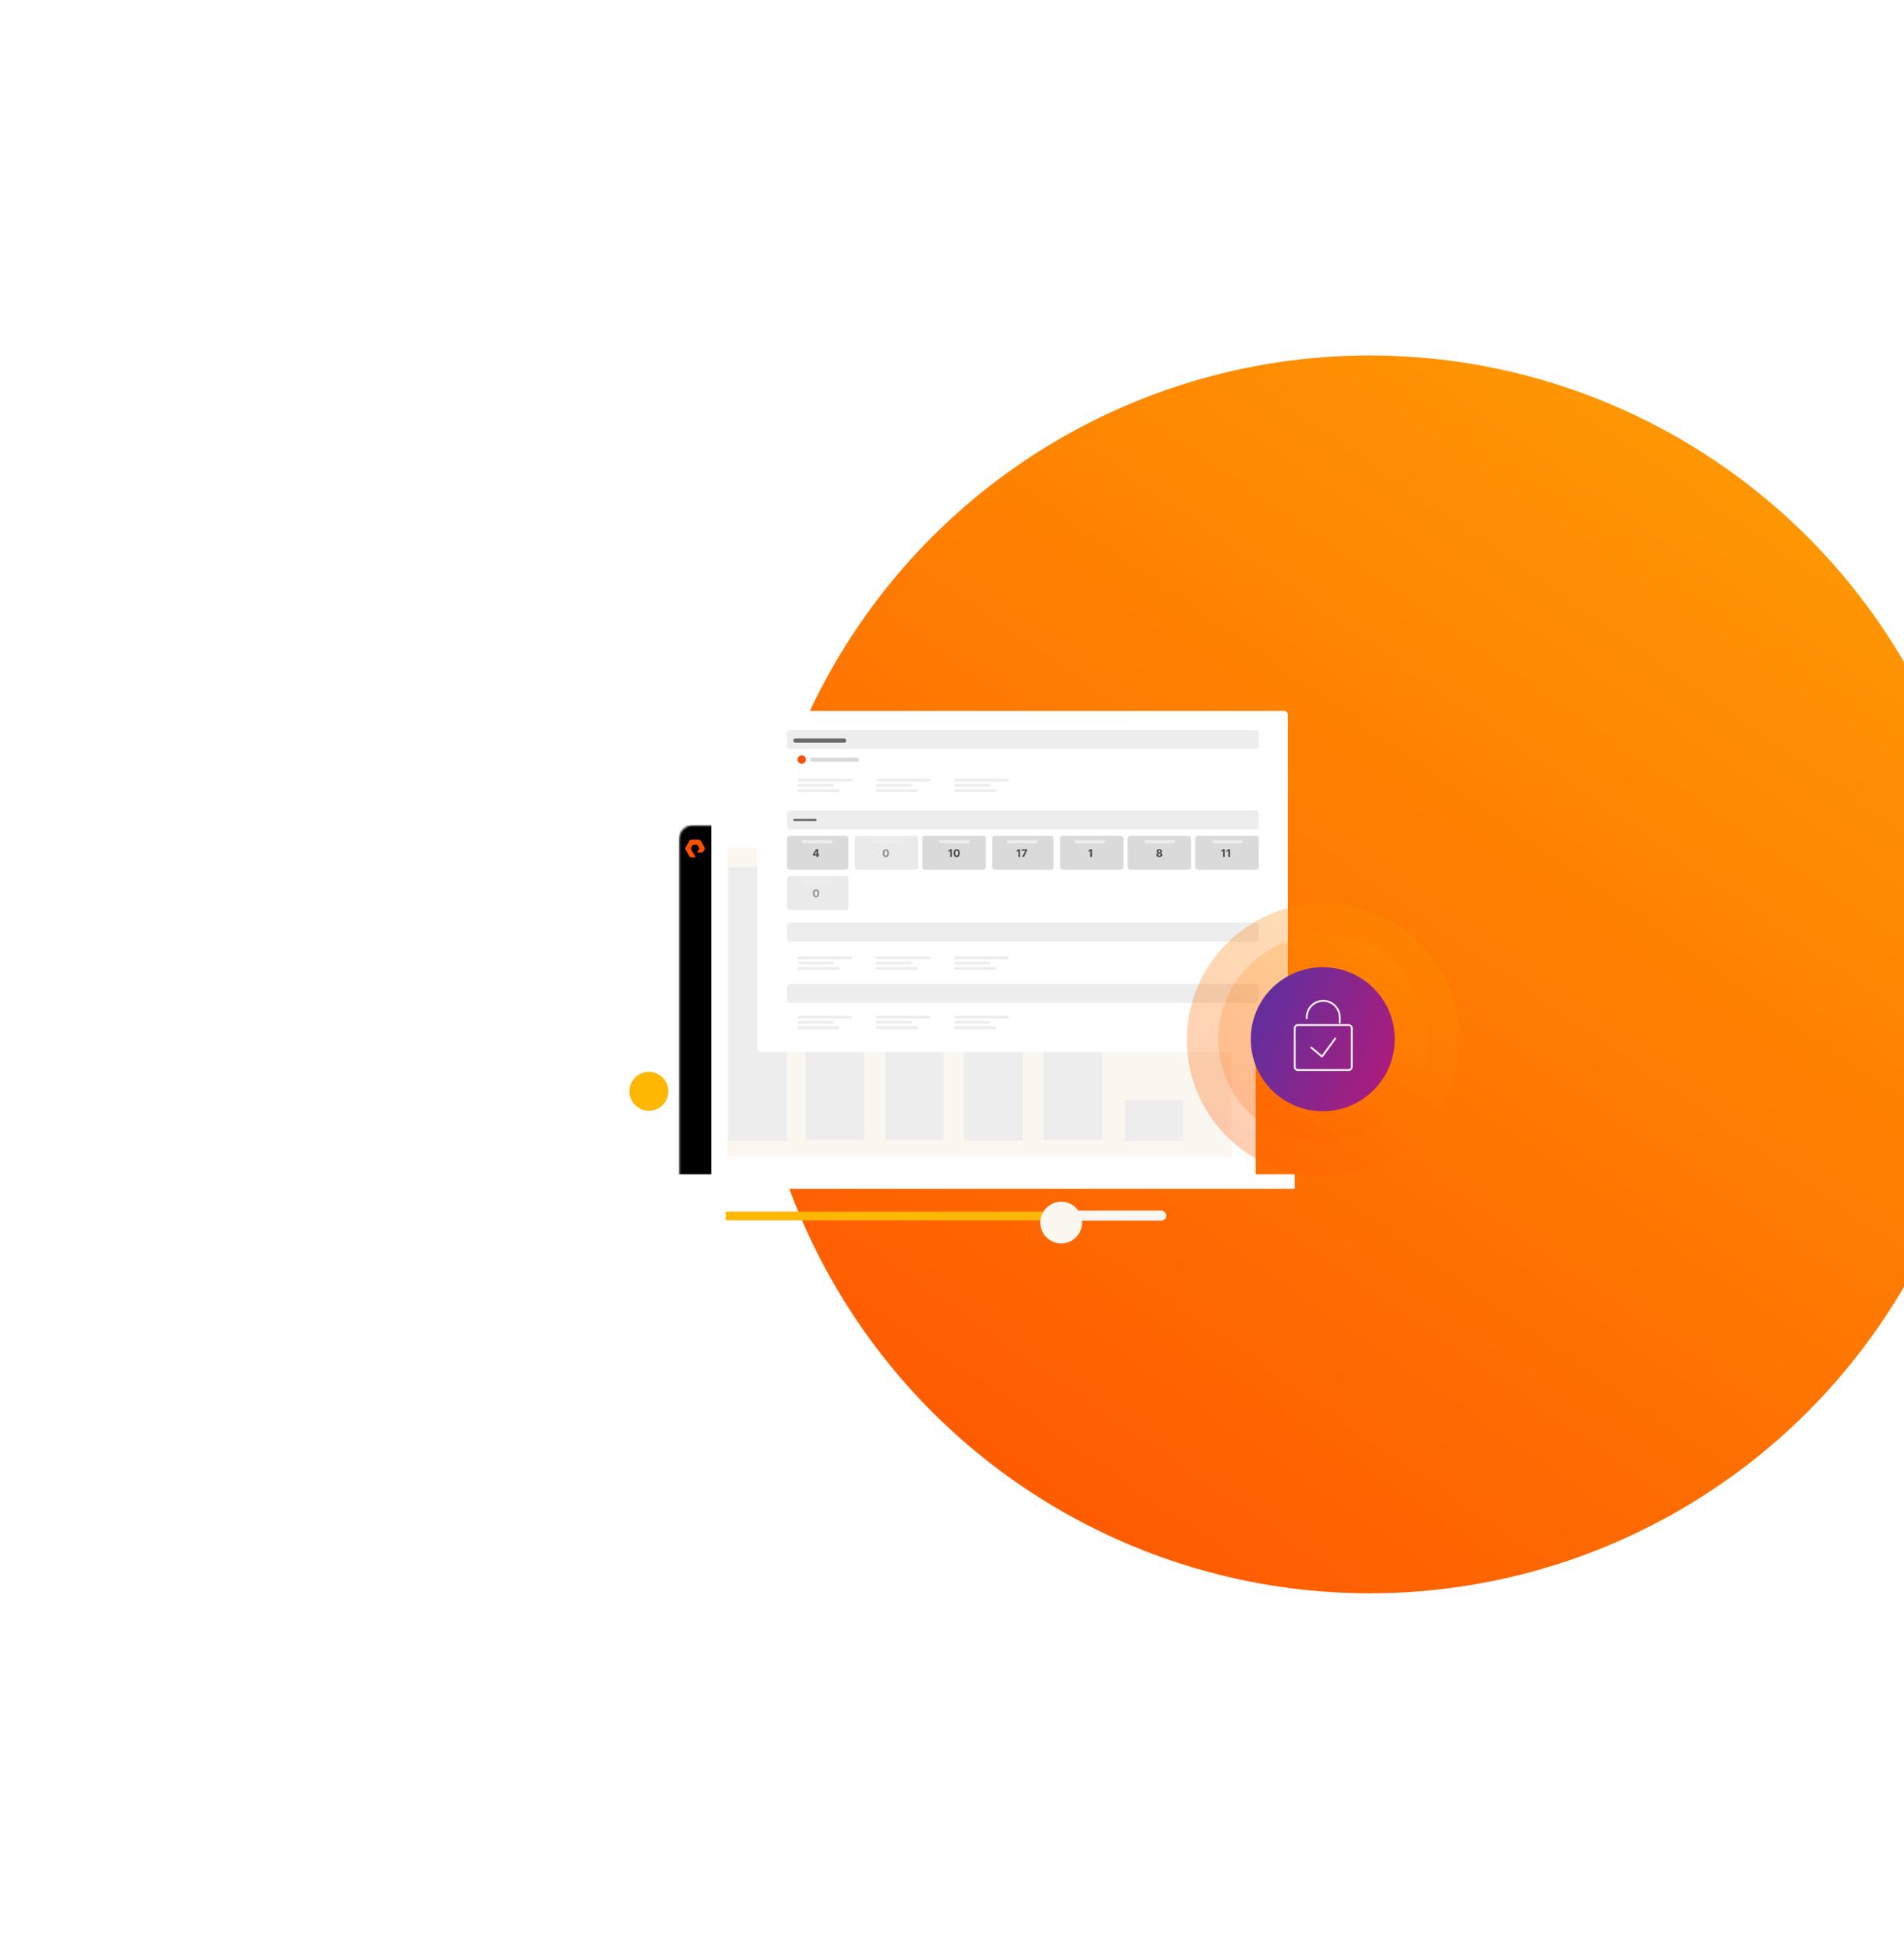 <svg width="900" height="920" viewBox="0 0 900 920" fill="none" xmlns="http://www.w3.org/2000/svg">
<g clip-path="url(#clip0)">
<circle cx="647.5" cy="460.5" r="292.5" fill="url(#paint0_linear)"/>
<g filter="url(#filter0_d)">
<mask id="mask0" mask-type="alpha" maskUnits="userSpaceOnUse" x="310" y="382" width="274" height="168">
<path d="M310.333 389.408C310.333 385.604 313.417 382.521 317.22 382.521H576.218C580.021 382.521 583.105 385.604 583.105 389.408V549.087H310.333V389.408Z" fill="#FAF7F1"/>
</mask>
<g mask="url(#mask0)">
<rect x="310.333" y="382.521" width="272.771" height="166.566" fill="white"/>
<rect x="310.333" y="382.521" width="15.281" height="166.566" fill="black"/>
<path fill-rule="evenodd" clip-rule="evenodd" d="M318.313 397.802H316.264C315.841 397.802 315.451 397.573 315.256 397.213L313.533 394.204C313.338 393.844 313.338 393.387 313.533 392.994L315.256 389.986C315.451 389.626 315.874 389.397 316.264 389.397H319.678C320.101 389.397 320.491 389.626 320.686 389.986L322.409 392.994C322.604 393.354 322.604 393.812 322.409 394.204L321.954 394.924C321.759 395.283 321.369 395.512 320.946 395.512H318.898L320.003 393.616L318.963 391.817H316.914L315.874 393.616L318.313 397.802Z" fill="#FE5000"/>
<g style="mix-blend-mode:multiply">
<rect x="333.257" y="393.218" width="238.388" height="145.936" rx="1.06" fill="#FAF7F1"/>
</g>
</g>
<rect x="292" y="547.558" width="309.446" height="6.877" rx="0.53" fill="white"/>
</g>
<path d="M531.614 519.813L559.297 519.813L559.297 539.195L531.614 539.195L531.614 519.813Z" fill="#EDEDED"/>
<path d="M493.231 488.116L520.914 488.116L520.914 538.879L493.231 538.879L493.231 488.116Z" fill="#EDEDED"/>
<path d="M455.771 468.076L483.454 468.076L483.454 539.144L455.771 539.144L455.771 468.076Z" fill="#EDEDED"/>
<path d="M418.311 488.116L445.994 488.116L445.994 538.878L418.311 538.878L418.311 488.116Z" fill="#EDEDED"/>
<path d="M380.842 427.999L408.525 427.999L408.525 538.754L380.842 538.754L380.842 427.999Z" fill="#EDEDED"/>
<path d="M344.292 410L371.975 410L371.975 539.214L344.292 539.214L344.292 410Z" fill="#EDEDED"/>
<path d="M358 337.689C358 336.756 358.756 336 359.689 336H607.081C608.014 336 608.77 336.756 608.77 337.689V495.581C608.77 496.513 608.014 497.269 607.081 497.269H359.689C358.756 497.269 358 496.513 358 495.581V337.689Z" fill="white"/>
<rect x="372" y="448" width="223" height="13" rx="1.171" fill="white"/>
<rect x="372" y="345" width="223" height="33" rx="1.171" fill="white"/>
<path d="M380.951 358.976C380.951 357.885 380.067 357 378.976 357C377.885 357 377 357.885 377 358.976C377 360.067 377.885 360.951 378.976 360.951C380.067 360.951 380.951 360.067 380.951 358.976Z" fill="#FE5000"/>
<path d="M405.167 358H383.833C383.373 358 383 358.448 383 359V359C383 359.552 383.373 360 383.833 360H405.167C405.627 360 406 359.552 406 359V359C406 358.448 405.627 358 405.167 358Z" fill="#DADADA"/>
<path d="M402.089 368H377.679C377.304 368 377 368.304 377 368.678C377 369.053 377.304 369.356 377.679 369.356H402.089C402.464 369.356 402.767 369.053 402.767 368.678C402.767 368.304 402.464 368 402.089 368Z" fill="#EDEDED"/>
<path d="M393.5 370.486H377.678C377.304 370.486 377 370.79 377 371.164C377 371.539 377.304 371.842 377.678 371.842H393.5C393.874 371.842 394.178 371.539 394.178 371.164C394.178 370.79 393.874 370.486 393.5 370.486Z" fill="#EDEDED"/>
<path d="M396.212 372.972H377.678C377.304 372.972 377 373.276 377 373.65C377 374.025 377.304 374.328 377.678 374.328H396.212C396.587 374.328 396.89 374.025 396.89 373.65C396.89 373.276 396.587 372.972 396.212 372.972Z" fill="#EDEDED"/>
<path d="M439.089 368H414.679C414.304 368 414 368.304 414 368.678C414 369.053 414.304 369.356 414.679 369.356H439.089C439.464 369.356 439.767 369.053 439.767 368.678C439.767 368.304 439.464 368 439.089 368Z" fill="#EDEDED"/>
<path d="M476.089 368H451.679C451.304 368 451 368.304 451 368.678C451 369.053 451.304 369.356 451.679 369.356H476.089C476.464 369.356 476.767 369.053 476.767 368.678C476.767 368.304 476.464 368 476.089 368Z" fill="#EDEDED"/>
<path d="M430.5 370.486H414.678C414.304 370.486 414 370.79 414 371.164C414 371.539 414.304 371.842 414.678 371.842H430.5C430.874 371.842 431.178 371.539 431.178 371.164C431.178 370.79 430.874 370.486 430.5 370.486Z" fill="#EDEDED"/>
<path d="M467.5 370.486H451.678C451.304 370.486 451 370.79 451 371.164C451 371.539 451.304 371.842 451.678 371.842H467.5C467.874 371.842 468.178 371.539 468.178 371.164C468.178 370.79 467.874 370.486 467.5 370.486Z" fill="#EDEDED"/>
<path d="M433.212 372.972H414.678C414.304 372.972 414 373.276 414 373.65C414 374.025 414.304 374.328 414.678 374.328H433.212C433.587 374.328 433.89 374.025 433.89 373.65C433.89 373.276 433.587 372.972 433.212 372.972Z" fill="#EDEDED"/>
<path d="M470.212 372.972H451.678C451.304 372.972 451 373.276 451 373.65C451 374.025 451.304 374.328 451.678 374.328H470.212C470.587 374.328 470.89 374.025 470.89 373.65C470.89 373.276 470.587 372.972 470.212 372.972Z" fill="#EDEDED"/>
<path d="M402.089 452H377.679C377.304 452 377 452.304 377 452.678C377 453.053 377.304 453.356 377.679 453.356H402.089C402.464 453.356 402.767 453.053 402.767 452.678C402.767 452.304 402.464 452 402.089 452Z" fill="#EDEDED"/>
<path d="M393.5 454.486H377.678C377.304 454.486 377 454.79 377 455.164C377 455.539 377.304 455.842 377.678 455.842H393.5C393.874 455.842 394.178 455.539 394.178 455.164C394.178 454.79 393.874 454.486 393.5 454.486Z" fill="#EDEDED"/>
<path d="M396.212 456.972H377.678C377.304 456.972 377 457.276 377 457.65C377 458.025 377.304 458.328 377.678 458.328H396.212C396.587 458.328 396.89 458.025 396.89 457.65C396.89 457.276 396.587 456.972 396.212 456.972Z" fill="#EDEDED"/>
<path d="M439.089 452H414.679C414.304 452 414 452.304 414 452.678C414 453.053 414.304 453.356 414.679 453.356H439.089C439.464 453.356 439.767 453.053 439.767 452.678C439.767 452.304 439.464 452 439.089 452Z" fill="#EDEDED"/>
<path d="M476.089 452H451.679C451.304 452 451 452.304 451 452.678C451 453.053 451.304 453.356 451.679 453.356H476.089C476.464 453.356 476.767 453.053 476.767 452.678C476.767 452.304 476.464 452 476.089 452Z" fill="#EDEDED"/>
<path d="M430.5 454.486H414.678C414.304 454.486 414 454.79 414 455.164C414 455.539 414.304 455.842 414.678 455.842H430.5C430.874 455.842 431.178 455.539 431.178 455.164C431.178 454.79 430.874 454.486 430.5 454.486Z" fill="#EDEDED"/>
<path d="M467.5 454.486H451.678C451.304 454.486 451 454.79 451 455.164C451 455.539 451.304 455.842 451.678 455.842H467.5C467.874 455.842 468.178 455.539 468.178 455.164C468.178 454.79 467.874 454.486 467.5 454.486Z" fill="#EDEDED"/>
<path d="M433.212 456.972H414.678C414.304 456.972 414 457.276 414 457.65C414 458.025 414.304 458.328 414.678 458.328H433.212C433.587 458.328 433.89 458.025 433.89 457.65C433.89 457.276 433.587 456.972 433.212 456.972Z" fill="#EDEDED"/>
<path d="M470.212 456.972H451.678C451.304 456.972 451 457.276 451 457.65C451 458.025 451.304 458.328 451.678 458.328H470.212C470.587 458.328 470.89 458.025 470.89 457.65C470.89 457.276 470.587 456.972 470.212 456.972Z" fill="#EDEDED"/>
<rect x="372" y="476" width="223" height="13" rx="1.171" fill="white"/>
<path d="M402.089 480H377.679C377.304 480 377 480.304 377 480.678C377 481.053 377.304 481.356 377.679 481.356H402.089C402.464 481.356 402.767 481.053 402.767 480.678C402.767 480.304 402.464 480 402.089 480Z" fill="#EDEDED"/>
<path d="M393.5 482.486H377.678C377.304 482.486 377 482.79 377 483.164C377 483.539 377.304 483.842 377.678 483.842H393.5C393.874 483.842 394.178 483.539 394.178 483.164C394.178 482.79 393.874 482.486 393.5 482.486Z" fill="#EDEDED"/>
<path d="M396.212 484.972H377.678C377.304 484.972 377 485.276 377 485.65C377 486.025 377.304 486.328 377.678 486.328H396.212C396.587 486.328 396.89 486.025 396.89 485.65C396.89 485.276 396.587 484.972 396.212 484.972Z" fill="#EDEDED"/>
<path d="M439.089 480H414.679C414.304 480 414 480.304 414 480.678C414 481.053 414.304 481.356 414.679 481.356H439.089C439.464 481.356 439.767 481.053 439.767 480.678C439.767 480.304 439.464 480 439.089 480Z" fill="#EDEDED"/>
<path d="M476.089 480H451.679C451.304 480 451 480.304 451 480.678C451 481.053 451.304 481.356 451.679 481.356H476.089C476.464 481.356 476.767 481.053 476.767 480.678C476.767 480.304 476.464 480 476.089 480Z" fill="#EDEDED"/>
<path d="M430.5 482.486H414.678C414.304 482.486 414 482.79 414 483.164C414 483.539 414.304 483.842 414.678 483.842H430.5C430.874 483.842 431.178 483.539 431.178 483.164C431.178 482.79 430.874 482.486 430.5 482.486Z" fill="#EDEDED"/>
<path d="M467.5 482.486H451.678C451.304 482.486 451 482.79 451 483.164C451 483.539 451.304 483.842 451.678 483.842H467.5C467.874 483.842 468.178 483.539 468.178 483.164C468.178 482.79 467.874 482.486 467.5 482.486Z" fill="#EDEDED"/>
<path d="M433.212 484.972H414.678C414.304 484.972 414 485.276 414 485.65C414 486.025 414.304 486.328 414.678 486.328H433.212C433.587 486.328 433.89 486.025 433.89 485.65C433.89 485.276 433.587 484.972 433.212 484.972Z" fill="#EDEDED"/>
<path d="M470.212 484.972H451.678C451.304 484.972 451 485.276 451 485.65C451 486.025 451.304 486.328 451.678 486.328H470.212C470.587 486.328 470.89 486.025 470.89 485.65C470.89 485.276 470.587 484.972 470.212 484.972Z" fill="#EDEDED"/>
<rect x="372" y="383" width="223" height="9" rx="1.5" fill="#EDEDED"/>
<rect x="372" y="345" width="223" height="9" rx="1.5" fill="#EDEDED"/>
<path d="M399.094 349H375.906C375.406 349 375 349.448 375 350V350C375 350.552 375.406 351 375.906 351H399.094C399.594 351 400 350.552 400 350V350C400 349.448 399.594 349 399.094 349Z" fill="#6C6C6C"/>
<path d="M385.601 387H375.399C375.178 387 375 387.224 375 387.5V387.5C375 387.776 375.178 388 375.399 388H385.601C385.822 388 386 387.776 386 387.5V387.5C386 387.224 385.822 387 385.601 387Z" fill="#6C6C6C"/>
<rect x="372" y="436" width="223" height="9" rx="1.5" fill="#EDEDED"/>
<rect x="372" y="465" width="223" height="9" rx="1.5" fill="#EDEDED"/>
<rect x="404" y="395" width="30" height="16" rx="1.171" fill="#D7D7D7" fill-opacity="0.5"/>
<rect x="372" y="395" width="29" height="16" rx="1.171" fill="#DADADA"/>
<rect x="372" y="414" width="29" height="16" rx="1.171" fill="#D7D7D7" fill-opacity="0.5"/>
<rect x="436" y="395" width="30" height="16" rx="1.171" fill="#DADADA"/>
<rect x="469" y="395" width="29" height="16" rx="1.171" fill="#DADADA"/>
<rect x="501" y="395" width="30" height="16" rx="1.171" fill="#DADADA"/>
<rect x="533" y="395" width="30" height="16" rx="1.171" fill="#DADADA"/>
<rect x="565" y="395" width="30" height="16" rx="1.171" fill="#DADADA"/>
<path d="M392.71 397H379.762C379.341 397 379 397.341 379 397.762C379 398.182 379.341 398.523 379.762 398.523H392.71C393.13 398.523 393.471 398.182 393.471 397.762C393.471 397.341 393.13 397 392.71 397Z" fill="#EDEDED"/>
<path d="M392.71 416H379.762C379.341 416 379 416.341 379 416.762C379 417.182 379.341 417.523 379.762 417.523H392.71C393.13 417.523 393.471 417.182 393.471 416.762C393.471 416.341 393.13 416 392.71 416Z" fill="#EDEDED"/>
<path d="M425.71 397H412.762C412.341 397 412 397.341 412 397.762C412 398.182 412.341 398.523 412.762 398.523H425.71C426.13 398.523 426.471 398.182 426.471 397.762C426.471 397.341 426.13 397 425.71 397Z" fill="#EDEDED"/>
<path d="M457.71 397H444.762C444.341 397 444 397.341 444 397.762C444 398.182 444.341 398.523 444.762 398.523H457.71C458.13 398.523 458.471 398.182 458.471 397.762C458.471 397.341 458.13 397 457.71 397Z" fill="#EDEDED"/>
<path d="M489.71 397H476.762C476.341 397 476 397.341 476 397.762C476 398.182 476.341 398.523 476.762 398.523H489.71C490.13 398.523 490.471 398.182 490.471 397.762C490.471 397.341 490.13 397 489.71 397Z" fill="#EDEDED"/>
<path d="M521.71 397H508.762C508.341 397 508 397.341 508 397.762C508 398.182 508.341 398.523 508.762 398.523H521.71C522.13 398.523 522.471 398.182 522.471 397.762C522.471 397.341 522.13 397 521.71 397Z" fill="#EDEDED"/>
<path d="M554.71 397H541.762C541.341 397 541 397.341 541 397.762C541 398.182 541.341 398.523 541.762 398.523H554.71C555.13 398.523 555.471 398.182 555.471 397.762C555.471 397.341 555.13 397 554.71 397Z" fill="#EDEDED"/>
<path d="M586.71 397H573.762C573.341 397 573 397.341 573 397.762C573 398.182 573.341 398.523 573.762 398.523H586.71C587.13 398.523 587.471 398.182 587.471 397.762C587.471 397.341 587.13 397 586.71 397Z" fill="#EDEDED"/>
<path d="M384.24 404.361H385.985V405H386.72V404.361H387.171V403.745H386.72V401.364H385.758L384.24 403.755V404.361ZM385.999 403.745H385.014V403.716L385.971 402.202H385.999V403.745Z" fill="#474747"/>
<path d="M385.72 424.08C386.635 424.08 387.187 423.384 387.189 422.185C387.191 420.996 386.631 420.314 385.72 420.314C384.808 420.314 384.254 420.994 384.252 422.185C384.248 423.38 384.804 424.078 385.72 424.08ZM385.72 423.443C385.303 423.443 385.033 423.023 385.035 422.185C385.037 421.36 385.305 420.944 385.72 420.944C386.134 420.944 386.404 421.36 386.404 422.185C386.406 423.023 386.136 423.443 385.72 423.443Z" fill="#919191"/>
<path d="M418.72 405.08C419.635 405.08 420.187 404.384 420.189 403.185C420.191 401.996 419.631 401.314 418.72 401.314C417.808 401.314 417.254 401.994 417.252 403.185C417.248 404.38 417.804 405.078 418.72 405.08ZM418.72 404.443C418.303 404.443 418.033 404.023 418.035 403.185C418.037 402.36 418.305 401.944 418.72 401.944C419.134 401.944 419.404 402.36 419.404 403.185C419.406 404.023 419.136 404.443 418.72 404.443Z" fill="#919191"/>
<path d="M449.932 401.364H449.21L448.31 401.934V402.615L449.142 402.093H449.164V405H449.932V401.364Z" fill="#474747"/>
<path d="M452.222 405.08C453.137 405.08 453.689 404.384 453.691 403.185C453.693 401.996 453.133 401.314 452.222 401.314C451.31 401.314 450.756 401.994 450.754 403.185C450.751 404.38 451.306 405.078 452.222 405.08ZM452.222 404.443C451.805 404.443 451.535 404.023 451.537 403.185C451.539 402.36 451.807 401.944 452.222 401.944C452.636 401.944 452.906 402.36 452.906 403.185C452.908 404.023 452.638 404.443 452.222 404.443Z" fill="#474747"/>
<path d="M482.167 401.364H481.444L480.544 401.934V402.615L481.377 402.093H481.398V405H482.167V401.364Z" fill="#474747"/>
<path d="M483.175 405H483.969L485.478 402.001V401.364H482.926V401.992H484.682V402.017L483.175 405Z" fill="#474747"/>
<path d="M516.154 401.364H515.431L514.531 401.934V402.615L515.364 402.093H515.385V405H516.154V401.364Z" fill="#474747"/>
<path d="M547.999 405.05C548.819 405.05 549.408 404.611 549.41 404.022C549.408 403.567 549.059 403.196 548.622 403.123V403.098C549.002 403.02 549.274 402.692 549.275 402.292C549.274 401.729 548.734 401.314 547.999 401.314C547.262 401.314 546.722 401.729 546.724 402.292C546.722 402.69 546.99 403.02 547.377 403.098V403.123C546.933 403.196 546.587 403.567 546.589 404.022C546.587 404.611 547.178 405.05 547.999 405.05ZM547.999 404.485C547.633 404.485 547.388 404.269 547.388 403.961C547.388 403.647 547.645 403.42 547.999 403.42C548.35 403.42 548.609 403.647 548.609 403.961C548.609 404.27 548.363 404.485 547.999 404.485ZM547.999 402.86C547.692 402.86 547.473 402.66 547.473 402.372C547.473 402.088 547.688 401.893 547.999 401.893C548.308 401.893 548.524 402.09 548.524 402.372C548.524 402.66 548.304 402.86 547.999 402.86Z" fill="#474747"/>
<path d="M578.93 401.364H578.208L577.308 401.934V402.615L578.14 402.093H578.162V405H578.93V401.364Z" fill="#474747"/>
<path d="M581.377 401.364H580.654L579.754 401.934V402.615L580.587 402.093H580.608V405H581.377V401.364Z" fill="#474747"/>
<path d="M497.729 574.525C497.729 573.221 498.786 572.163 500.091 572.163L548.898 572.163C550.202 572.163 551.259 573.221 551.259 574.525V574.525C551.259 575.829 550.202 576.886 548.898 576.886H500.091C498.786 576.886 497.729 575.829 497.729 574.525V574.525Z" fill="#FAF7F1"/>
<path d="M343.043 572.606L498.922 572.606V576.745H343.043V572.606Z" fill="#FEB804"/>
<g filter="url(#filter1_d)">
<circle cx="500.044" cy="574.648" r="9.858" fill="#FAF7F1"/>
</g>
<g style="mix-blend-mode:multiply">
<g style="mix-blend-mode:multiply" opacity="0.3">
<circle cx="625.5" cy="491.5" r="64.5" fill="url(#paint1_linear)"/>
</g>
<g style="mix-blend-mode:multiply" opacity="0.2">
<ellipse cx="625.5" cy="491.093" rx="49.623" ry="49.217" fill="url(#paint2_linear)"/>
</g>
<ellipse opacity="0.5" cx="625.5" cy="491.094" rx="33.624" ry="33.974" fill="url(#paint3_linear)"/>
</g>
<path d="M625.239 457.11C644.062 457.11 659.265 472.313 659.265 491.136C659.265 509.96 644.062 525.163 625.239 525.163C606.415 525.163 591.212 509.96 591.212 491.136C591.212 472.313 606.415 457.11 625.239 457.11Z" fill="url(#paint4_linear)"/>
<path d="M633.288 483.323V480.798C633.288 476.484 629.783 473 625.484 473C621.168 473 617.681 476.484 617.681 480.798V481.203" stroke="#FAF7F1" stroke-width="0.86" stroke-miterlimit="10" stroke-linecap="round" stroke-linejoin="round"/>
<path d="M637.494 505.703H613.476C612.664 505.703 612 505.04 612 504.228V485.904C612 485.093 612.664 484.43 613.476 484.43H637.494C638.306 484.43 638.97 485.093 638.97 485.904V504.228C638.97 505.04 638.306 505.703 637.494 505.703Z" stroke="#FAF7F1" stroke-width="0.86" stroke-miterlimit="10" stroke-linecap="round" stroke-linejoin="round"/>
<path d="M631.147 490.808L624.893 499.325L619.802 495.067" stroke="#FAF7F1" stroke-width="0.86" stroke-miterlimit="10" stroke-linecap="round" stroke-linejoin="round"/>
<circle cx="306.716" cy="515.769" r="9.196" fill="#FEB804"/>
</g>
<defs>
<filter id="filter0_d" x="285.113" y="372.455" width="344.411" height="206.878" filterUnits="userSpaceOnUse" color-interpolation-filters="sRGB">
<feFlood flood-opacity="0" result="BackgroundImageFix"/>
<feColorMatrix in="SourceAlpha" type="matrix" values="0 0 0 0 0 0 0 0 0 0 0 0 0 0 0 0 0 0 127 0" result="hardAlpha"/>
<feOffset dx="10.595" dy="7.417"/>
<feGaussianBlur stdDeviation="8.741"/>
<feColorMatrix type="matrix" values="0 0 0 0 0 0 0 0 0 0 0 0 0 0 0 0 0 0 0.25 0"/>
<feBlend mode="normal" in2="BackgroundImageFix" result="effect1_dropShadow"/>
<feBlend mode="normal" in="SourceGraphic" in2="effect1_dropShadow" result="shape"/>
</filter>
<filter id="filter1_d" x="485.463" y="561.64" width="32.312" height="32.312" filterUnits="userSpaceOnUse" color-interpolation-filters="sRGB">
<feFlood flood-opacity="0" result="BackgroundImageFix"/>
<feColorMatrix in="SourceAlpha" type="matrix" values="0 0 0 0 0 0 0 0 0 0 0 0 0 0 0 0 0 0 127 0" result="hardAlpha"/>
<feOffset dx="1.574" dy="3.149"/>
<feGaussianBlur stdDeviation="3.149"/>
<feColorMatrix type="matrix" values="0 0 0 0 0 0 0 0 0 0 0 0 0 0 0 0 0 0 0.25 0"/>
<feBlend mode="normal" in2="BackgroundImageFix" result="effect1_dropShadow"/>
<feBlend mode="normal" in="SourceGraphic" in2="effect1_dropShadow" result="shape"/>
</filter>
<linearGradient id="paint0_linear" x1="1104.97" y1="9.214" x2="512.711" y2="862.47" gradientUnits="userSpaceOnUse">
<stop stop-color="#FEB804"/>
<stop offset="1" stop-color="#FE5000"/>
</linearGradient>
<linearGradient id="paint1_linear" x1="726.378" y1="391.986" x2="595.777" y2="580.139" gradientUnits="userSpaceOnUse">
<stop stop-color="#FEB804"/>
<stop offset="1" stop-color="#FE5000"/>
</linearGradient>
<linearGradient id="paint2_linear" x1="703.111" y1="415.159" x2="603.745" y2="559.496" gradientUnits="userSpaceOnUse">
<stop stop-color="#FEB804"/>
<stop offset="1" stop-color="#FE5000"/>
</linearGradient>
<linearGradient id="paint3_linear" x1="678.088" y1="438.676" x2="609.05" y2="537.113" gradientUnits="userSpaceOnUse">
<stop stop-color="#FEB804"/>
<stop offset="1" stop-color="#FE5000"/>
</linearGradient>
<linearGradient id="paint4_linear" x1="572.454" y1="541.91" x2="662.83" y2="578.224" gradientUnits="userSpaceOnUse">
<stop stop-color="#662E9C"/>
<stop offset="1" stop-color="#CD146D"/>
</linearGradient>
<clipPath id="clip0">
<rect width="900" height="920" fill="white"/>
</clipPath>
</defs>
</svg>
